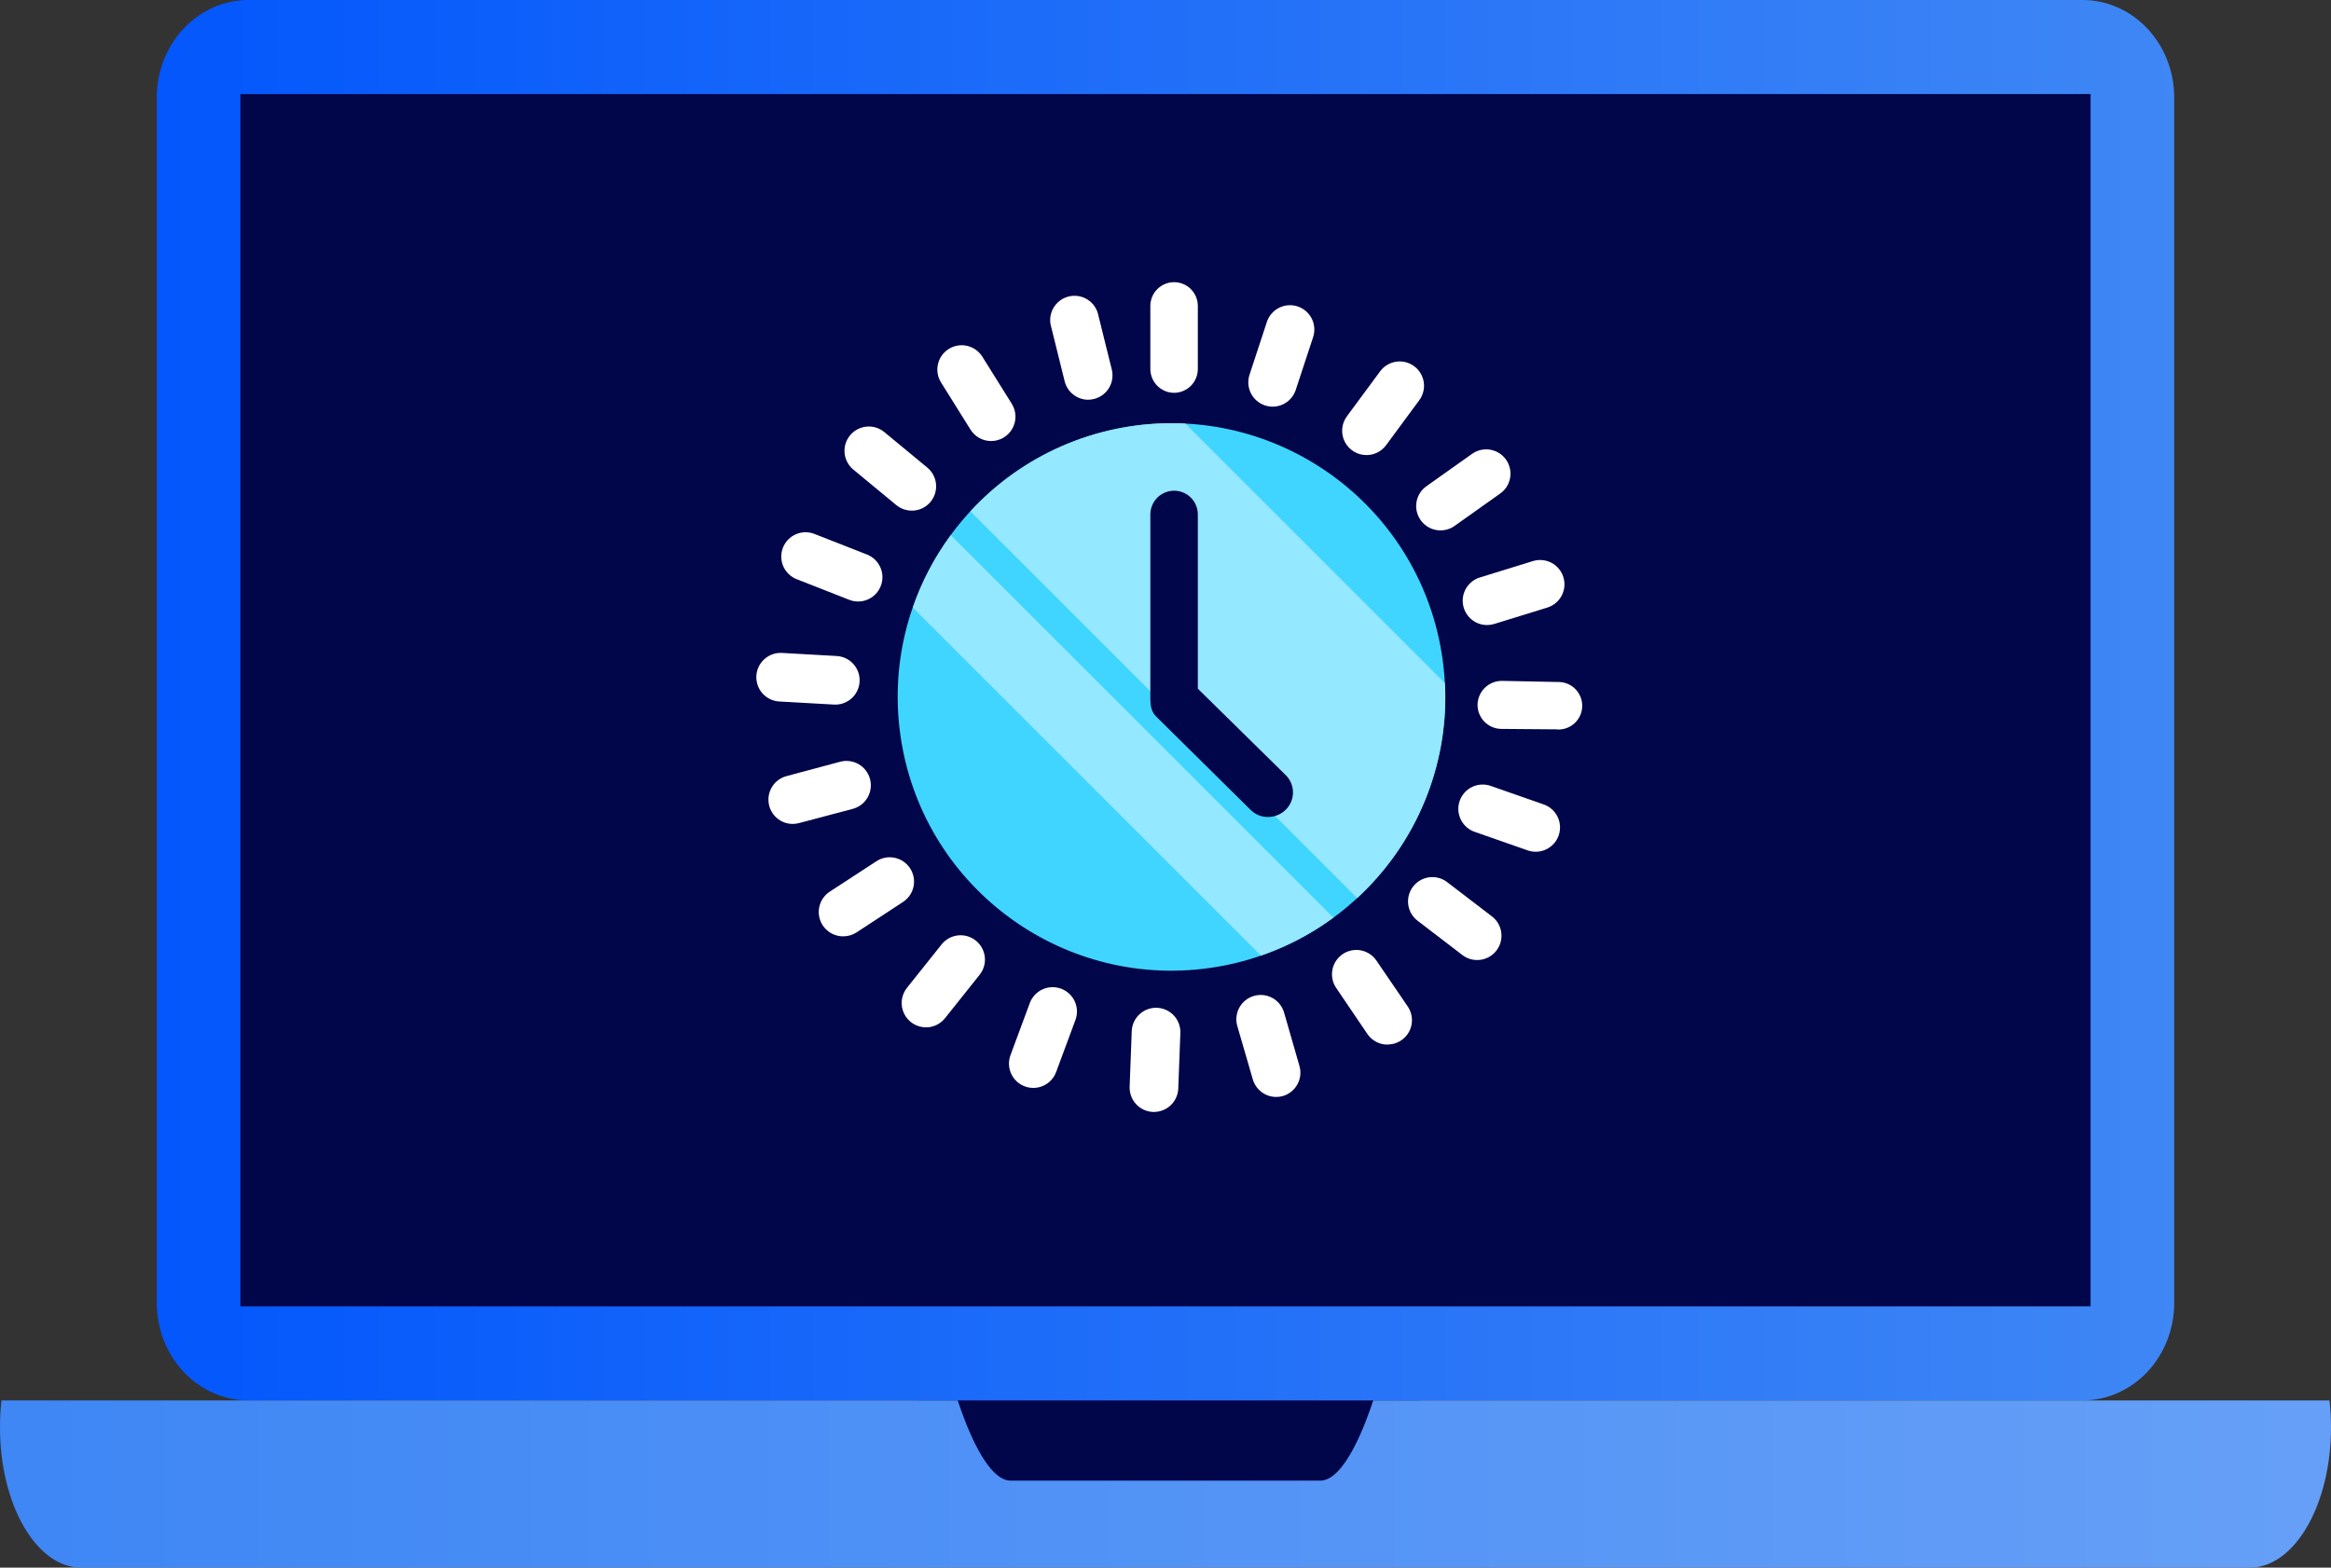 <svg width="223" height="150" viewBox="0 0 223 150" fill="none" xmlns="http://www.w3.org/2000/svg">
<rect x="0" y="0" width="223" height="150" fill="#333333" stroke="none"/>
<path d="M135.814 132.063H87.876V144.827H135.814V132.063Z" fill="#010549"/>
<path fill-rule="evenodd" clip-rule="evenodd" d="M208 124.678C208 127.15 207.076 129.52 205.432 131.268C203.787 133.017 201.556 133.999 199.23 134H23.773C21.446 134 19.215 133.018 17.57 131.27C15.924 129.521 15 127.15 15 124.678V9.319C15.001 6.847 15.925 4.477 17.571 2.729C19.216 0.982 21.447 -1.71559e-07 23.773 0H199.23C200.382 0 201.522 0.241 202.586 0.709C203.65 1.178 204.617 1.864 205.431 2.729C206.246 3.595 206.892 4.622 207.332 5.753C207.773 6.883 208 8.095 208 9.319V124.678Z" fill="url(#paint0_linear_17_34)"/>
<path d="M200 9H23V125H200V9Z" fill="#010549"/>
<path fill-rule="evenodd" clip-rule="evenodd" d="M223 136.582C223 143.982 219.522 150 215.232 150H7.768C3.478 150 1.37678e-05 143.982 1.37678e-05 136.582C-0.001 135.719 0.047 134.857 0.144 134H91.621C92.374 136.285 94.37 141.676 96.696 141.676H126.301C128.627 141.676 130.62 136.292 131.373 134H222.853C222.952 134.856 223.002 135.719 223 136.582Z" fill="url(#paint1_linear_17_34)"/>
<path d="M116.311 92.532C130.583 90.189 140.254 76.721 137.912 62.449C135.57 48.177 122.101 38.506 107.829 40.848C93.557 43.191 83.886 56.659 86.228 70.931C88.571 85.203 102.039 94.874 116.311 92.532Z" fill="#3FD5FE"/>
<path d="M112.322 37.587C112.019 37.586 111.719 37.524 111.44 37.406C111.162 37.287 110.909 37.115 110.698 36.898C110.486 36.681 110.32 36.424 110.209 36.142C110.098 35.861 110.044 35.559 110.05 35.257V29.271C110.05 28.669 110.29 28.091 110.716 27.665C111.142 27.239 111.719 27 112.322 27C112.924 27 113.502 27.239 113.928 27.665C114.354 28.091 114.593 28.669 114.593 29.271V35.257C114.599 35.559 114.545 35.861 114.434 36.142C114.323 36.424 114.157 36.681 113.946 36.898C113.734 37.115 113.482 37.287 113.203 37.406C112.924 37.524 112.625 37.586 112.322 37.587Z" fill="white"/>
<path d="M121.751 38.912C121.503 38.911 121.256 38.871 121.021 38.793C120.435 38.6 119.949 38.182 119.671 37.631C119.393 37.08 119.345 36.44 119.539 35.854L121.198 30.804C121.391 30.218 121.809 29.732 122.36 29.453C122.912 29.175 123.551 29.126 124.138 29.319C124.724 29.512 125.21 29.93 125.489 30.481C125.767 31.032 125.815 31.672 125.623 32.258L123.96 37.308C123.808 37.774 123.512 38.18 123.115 38.468C122.718 38.756 122.241 38.911 121.751 38.912Z" fill="white"/>
<path d="M130.726 43.544C130.295 43.544 129.873 43.425 129.506 43.199C129.139 42.973 128.842 42.649 128.648 42.265C128.454 41.88 128.371 41.449 128.407 41.02C128.444 40.59 128.599 40.18 128.855 39.833L132.014 35.556C132.193 35.305 132.421 35.093 132.684 34.931C132.946 34.769 133.238 34.661 133.543 34.613C133.847 34.565 134.158 34.578 134.458 34.651C134.757 34.724 135.039 34.856 135.287 35.04C135.535 35.223 135.745 35.453 135.903 35.718C136.061 35.983 136.165 36.276 136.209 36.581C136.253 36.886 136.236 37.197 136.158 37.496C136.081 37.794 135.945 38.074 135.759 38.32L132.603 42.598C132.386 42.892 132.104 43.131 131.778 43.295C131.451 43.46 131.091 43.545 130.726 43.544Z" fill="white"/>
<path d="M137.813 50.75C137.319 50.751 136.837 50.594 136.438 50.303C136.038 50.012 135.742 49.601 135.592 49.13C135.441 48.66 135.445 48.153 135.601 47.684C135.758 47.215 136.06 46.809 136.463 46.523L140.797 43.449C141.046 43.266 141.329 43.134 141.629 43.061C141.93 42.989 142.241 42.977 142.546 43.026C142.851 43.075 143.144 43.184 143.406 43.348C143.668 43.511 143.895 43.725 144.074 43.977C144.253 44.229 144.38 44.514 144.447 44.815C144.515 45.117 144.522 45.428 144.467 45.733C144.413 46.037 144.299 46.327 144.131 46.587C143.964 46.846 143.746 47.07 143.491 47.244L139.157 50.322C138.765 50.601 138.295 50.751 137.813 50.75Z" fill="white"/>
<path d="M142.265 59.807C141.707 59.808 141.167 59.609 140.744 59.245C140.32 58.881 140.042 58.377 139.959 57.825C139.875 57.273 139.994 56.71 140.291 56.238C140.589 55.765 141.047 55.416 141.581 55.253L146.653 53.686C146.945 53.596 147.252 53.564 147.557 53.593C147.861 53.621 148.157 53.71 148.427 53.853C148.697 53.995 148.937 54.19 149.132 54.426C149.327 54.661 149.474 54.933 149.564 55.225C149.654 55.517 149.686 55.824 149.657 56.128C149.629 56.433 149.54 56.729 149.398 56.999C149.255 57.269 149.06 57.509 148.824 57.704C148.589 57.899 148.317 58.046 148.025 58.136L142.953 59.703C142.73 59.772 142.499 59.807 142.265 59.807Z" fill="white"/>
<path d="M148.995 69.788H148.95L143.635 69.746C143.331 69.744 143.03 69.681 142.75 69.562C142.471 69.443 142.217 69.269 142.005 69.051C141.793 68.834 141.626 68.576 141.514 68.293C141.402 68.01 141.347 67.708 141.352 67.404C141.371 66.792 141.63 66.212 142.074 65.79C142.518 65.368 143.11 65.138 143.722 65.15L149.037 65.257C149.342 65.249 149.646 65.303 149.929 65.415C150.213 65.528 150.471 65.696 150.689 65.91C150.906 66.124 151.078 66.38 151.195 66.662C151.311 66.944 151.37 67.246 151.367 67.551C151.364 67.856 151.3 68.158 151.178 68.438C151.057 68.718 150.88 68.97 150.658 69.18C150.437 69.39 150.176 69.553 149.89 69.66C149.604 69.767 149.3 69.815 148.995 69.802V69.788Z" fill="white"/>
<path d="M146.912 81.499C146.65 81.499 146.39 81.455 146.143 81.367L141.127 79.612C140.832 79.516 140.558 79.363 140.323 79.16C140.088 78.958 139.895 78.71 139.757 78.432C139.619 78.154 139.538 77.851 139.519 77.541C139.499 77.232 139.542 76.921 139.644 76.628C139.747 76.335 139.907 76.066 140.115 75.835C140.323 75.605 140.575 75.419 140.857 75.287C141.138 75.156 141.442 75.082 141.753 75.07C142.063 75.058 142.372 75.109 142.663 75.218L147.682 76.974C148.201 77.155 148.64 77.514 148.92 77.988C149.2 78.462 149.303 79.019 149.21 79.562C149.118 80.104 148.837 80.597 148.416 80.951C147.995 81.306 147.463 81.5 146.912 81.499Z" fill="white"/>
<path d="M141.31 91.861C140.801 91.861 140.305 91.692 139.901 91.382L135.674 88.144C135.42 87.963 135.206 87.732 135.043 87.465C134.88 87.199 134.773 86.903 134.727 86.594C134.681 86.285 134.698 85.97 134.776 85.668C134.854 85.366 134.992 85.083 135.182 84.835C135.372 84.587 135.61 84.38 135.882 84.227C136.153 84.073 136.453 83.975 136.763 83.939C137.073 83.904 137.388 83.931 137.687 84.019C137.986 84.107 138.265 84.255 138.506 84.453L142.733 87.688C143.118 87.984 143.401 88.392 143.542 88.857C143.683 89.321 143.676 89.818 143.52 90.278C143.365 90.738 143.07 91.138 142.676 91.422C142.282 91.706 141.81 91.859 141.324 91.861H141.31Z" fill="white"/>
<path d="M132.741 99.954C132.361 99.955 131.988 99.863 131.652 99.686C131.317 99.509 131.03 99.253 130.816 98.94L127.832 94.535C127.484 94.025 127.353 93.398 127.468 92.791C127.582 92.184 127.933 91.648 128.443 91.3C128.953 90.953 129.581 90.821 130.187 90.936C130.794 91.051 131.33 91.402 131.678 91.912L134.674 96.305C134.913 96.654 135.052 97.063 135.076 97.486C135.101 97.908 135.009 98.33 134.811 98.704C134.613 99.079 134.317 99.392 133.954 99.61C133.591 99.829 133.175 99.944 132.752 99.943L132.741 99.954Z" fill="white"/>
<path d="M122.089 104.962C121.583 104.961 121.091 104.796 120.687 104.491C120.284 104.186 119.99 103.758 119.851 103.271L118.369 98.176C118.198 97.583 118.269 96.946 118.568 96.405C118.867 95.864 119.368 95.465 119.961 95.293C120.555 95.122 121.192 95.194 121.732 95.492C122.273 95.791 122.673 96.292 122.844 96.886L124.315 101.995C124.485 102.588 124.413 103.225 124.114 103.765C123.816 104.305 123.316 104.705 122.723 104.877C122.516 104.933 122.303 104.962 122.089 104.962Z" fill="white"/>
<path d="M110.397 106.396H110.31C110.004 106.385 109.704 106.314 109.426 106.186C109.148 106.059 108.898 105.878 108.69 105.654C108.482 105.43 108.32 105.167 108.214 104.881C108.107 104.594 108.058 104.29 108.069 103.984L108.27 98.669C108.293 98.052 108.56 97.47 109.013 97.05C109.465 96.63 110.066 96.407 110.683 96.43C111.3 96.454 111.883 96.721 112.302 97.174C112.722 97.626 112.945 98.227 112.922 98.844L112.722 104.156C112.699 104.757 112.444 105.326 112.01 105.744C111.577 106.162 110.999 106.395 110.397 106.396Z" fill="white"/>
<path d="M98.841 104.097C98.466 104.095 98.097 104.004 97.766 103.829C97.435 103.655 97.15 103.403 96.937 103.095C96.724 102.787 96.589 102.432 96.542 102.06C96.496 101.689 96.54 101.311 96.671 100.96L98.519 95.975C98.626 95.689 98.787 95.426 98.995 95.202C99.203 94.978 99.454 94.797 99.731 94.669C100.009 94.542 100.31 94.471 100.615 94.459C100.921 94.448 101.225 94.497 101.512 94.603C101.799 94.71 102.061 94.871 102.285 95.079C102.51 95.287 102.69 95.537 102.818 95.815C102.945 96.093 103.017 96.393 103.028 96.699C103.04 97.004 102.991 97.309 102.884 97.596L101.036 102.581C100.869 103.028 100.569 103.413 100.176 103.684C99.784 103.955 99.318 104.099 98.841 104.097Z" fill="white"/>
<path d="M88.583 98.303C88.145 98.302 87.716 98.177 87.346 97.944C86.975 97.71 86.678 97.377 86.489 96.982C86.299 96.587 86.224 96.147 86.273 95.712C86.322 95.277 86.493 94.864 86.766 94.521L90.079 90.368C90.464 89.885 91.025 89.575 91.639 89.505C92.252 89.436 92.868 89.614 93.351 89.999C93.834 90.383 94.144 90.944 94.213 91.558C94.283 92.171 94.105 92.787 93.72 93.27L90.406 97.427C90.188 97.7 89.91 97.921 89.595 98.073C89.279 98.225 88.933 98.303 88.583 98.303Z" fill="white"/>
<path d="M80.656 89.593C80.155 89.593 79.667 89.431 79.265 89.132C78.863 88.833 78.568 88.412 78.425 87.931C78.281 87.451 78.297 86.937 78.469 86.466C78.641 85.995 78.96 85.593 79.38 85.318L83.826 82.418C84.082 82.248 84.369 82.13 84.67 82.071C84.972 82.012 85.282 82.014 85.583 82.076C85.884 82.137 86.169 82.257 86.424 82.43C86.678 82.603 86.895 82.824 87.064 83.081C87.232 83.338 87.347 83.625 87.404 83.927C87.461 84.229 87.457 84.539 87.393 84.84C87.329 85.14 87.207 85.425 87.032 85.678C86.858 85.93 86.635 86.146 86.377 86.313L81.93 89.226C81.55 89.469 81.107 89.596 80.656 89.593Z" fill="white"/>
<path d="M75.84 78.839C75.275 78.839 74.73 78.634 74.305 78.261C73.881 77.889 73.606 77.374 73.533 76.814C73.46 76.254 73.592 75.687 73.906 75.217C74.22 74.748 74.694 74.409 75.24 74.263L80.374 72.888C80.67 72.809 80.979 72.788 81.283 72.829C81.587 72.869 81.88 72.968 82.145 73.122C82.41 73.275 82.643 73.479 82.829 73.722C83.016 73.966 83.153 74.243 83.232 74.539C83.311 74.835 83.331 75.144 83.291 75.448C83.251 75.752 83.151 76.044 82.998 76.31C82.845 76.575 82.641 76.808 82.397 76.994C82.154 77.181 81.876 77.317 81.581 77.397L76.446 78.755C76.249 78.809 76.045 78.838 75.84 78.839Z" fill="white"/>
<path d="M79.943 67.418H79.811L74.502 67.12C73.895 67.072 73.331 66.789 72.93 66.331C72.53 65.873 72.325 65.275 72.359 64.668C72.393 64.06 72.664 63.49 73.114 63.08C73.563 62.669 74.156 62.451 74.764 62.473L80.07 62.771C80.67 62.812 81.23 63.084 81.634 63.528C82.038 63.973 82.255 64.556 82.238 65.157C82.222 65.758 81.974 66.329 81.546 66.751C81.118 67.173 80.544 67.413 79.943 67.421V67.418Z" fill="white"/>
<path d="M82.096 57.555C81.807 57.555 81.52 57.501 81.251 57.395L76.302 55.453C76.007 55.35 75.736 55.189 75.504 54.978C75.272 54.768 75.085 54.513 74.954 54.229C74.823 53.945 74.751 53.637 74.742 53.325C74.733 53.012 74.786 52.701 74.9 52.409C75.014 52.118 75.185 51.852 75.404 51.628C75.622 51.405 75.884 51.227 76.172 51.107C76.461 50.986 76.771 50.925 77.084 50.928C77.397 50.93 77.706 50.995 77.993 51.119L82.942 53.061C83.446 53.258 83.866 53.626 84.128 54.1C84.391 54.574 84.48 55.125 84.379 55.658C84.279 56.191 83.996 56.672 83.58 57.018C83.163 57.364 82.638 57.554 82.096 57.555Z" fill="white"/>
<path d="M87.225 48.859C86.683 48.859 86.158 48.669 85.74 48.324L81.648 44.942C81.41 44.748 81.212 44.509 81.067 44.238C80.922 43.967 80.831 43.67 80.801 43.364C80.771 43.058 80.802 42.75 80.892 42.456C80.982 42.162 81.129 41.889 81.326 41.652C81.522 41.415 81.763 41.22 82.035 41.077C82.307 40.934 82.605 40.846 82.911 40.819C83.217 40.791 83.525 40.825 83.818 40.917C84.112 41.01 84.383 41.16 84.618 41.358L88.71 44.739C89.08 45.044 89.346 45.456 89.473 45.919C89.6 46.382 89.581 46.872 89.418 47.323C89.256 47.774 88.958 48.164 88.565 48.44C88.173 48.715 87.705 48.862 87.225 48.862V48.859Z" fill="white"/>
<path d="M94.819 42.2C94.425 42.201 94.037 42.101 93.692 41.91C93.347 41.719 93.056 41.444 92.847 41.11L90.029 36.601C89.7 36.078 89.593 35.446 89.731 34.843C89.868 34.241 90.24 33.718 90.763 33.39C91.286 33.061 91.918 32.954 92.52 33.092C93.123 33.23 93.645 33.601 93.974 34.124L96.792 38.633C97.013 38.985 97.135 39.39 97.147 39.806C97.158 40.222 97.058 40.633 96.856 40.997C96.655 41.361 96.36 41.665 96.002 41.877C95.644 42.088 95.235 42.2 94.819 42.2Z" fill="white"/>
<path d="M104.107 38.249C103.588 38.249 103.084 38.075 102.676 37.754C102.267 37.434 101.978 36.986 101.853 36.483L100.574 31.323C100.479 31.02 100.447 30.702 100.48 30.386C100.513 30.071 100.611 29.766 100.766 29.489C100.921 29.213 101.131 28.971 101.383 28.779C101.635 28.587 101.923 28.448 102.231 28.371C102.538 28.294 102.858 28.281 103.171 28.332C103.484 28.383 103.783 28.497 104.05 28.668C104.317 28.839 104.546 29.063 104.724 29.326C104.901 29.588 105.023 29.884 105.082 30.196L106.362 35.355C106.51 35.953 106.416 36.586 106.099 37.114C105.782 37.642 105.268 38.023 104.671 38.173C104.487 38.221 104.298 38.246 104.107 38.249Z" fill="white"/>
<path d="M138.27 66.683C138.275 70.301 137.528 73.88 136.076 77.194C134.624 80.508 132.499 83.483 129.836 85.932L92.836 48.929C95.284 46.267 98.26 44.142 101.573 42.691C104.886 41.239 108.465 40.491 112.082 40.495C112.522 40.495 112.961 40.495 113.395 40.529L138.236 65.37C138.258 65.792 138.27 66.243 138.27 66.683Z" fill="#94E8FF"/>
<path d="M127.561 87.806C125.445 89.359 123.106 90.583 120.624 91.436L87.324 58.136C88.178 55.655 89.404 53.318 90.959 51.204L127.561 87.806Z" fill="#94E8FF"/>
<path d="M121.288 78.174C120.683 78.176 120.102 77.94 119.668 77.518L110.597 68.551C110.146 68.111 110.05 67.508 110.05 66.88V49.225C110.05 48.623 110.29 48.045 110.716 47.619C111.142 47.193 111.719 46.954 112.322 46.954C112.924 46.954 113.502 47.193 113.928 47.619C114.354 48.045 114.593 48.623 114.593 49.225V65.897L123.013 74.178C123.229 74.394 123.401 74.651 123.518 74.933C123.635 75.216 123.696 75.518 123.696 75.824C123.696 76.13 123.635 76.433 123.518 76.715C123.401 76.997 123.229 77.254 123.013 77.47C122.786 77.695 122.517 77.873 122.221 77.994C121.925 78.115 121.608 78.176 121.288 78.174Z" fill="#010549"/>
<defs>
<linearGradient id="paint0_linear_17_34" x1="208.905" y1="66.998" x2="15.226" y2="66.998" gradientUnits="userSpaceOnUse">
<stop stop-color="#3F87F5"/>
<stop offset="1" stop-color="#0357FC"/>
</linearGradient>
<linearGradient id="paint1_linear_17_34" x1="219.427" y1="142" x2="2.147" y2="142" gradientUnits="userSpaceOnUse">
<stop stop-color="#659FF7"/>
<stop offset="1" stop-color="#3F87F5"/>
</linearGradient>
</defs>
</svg>
